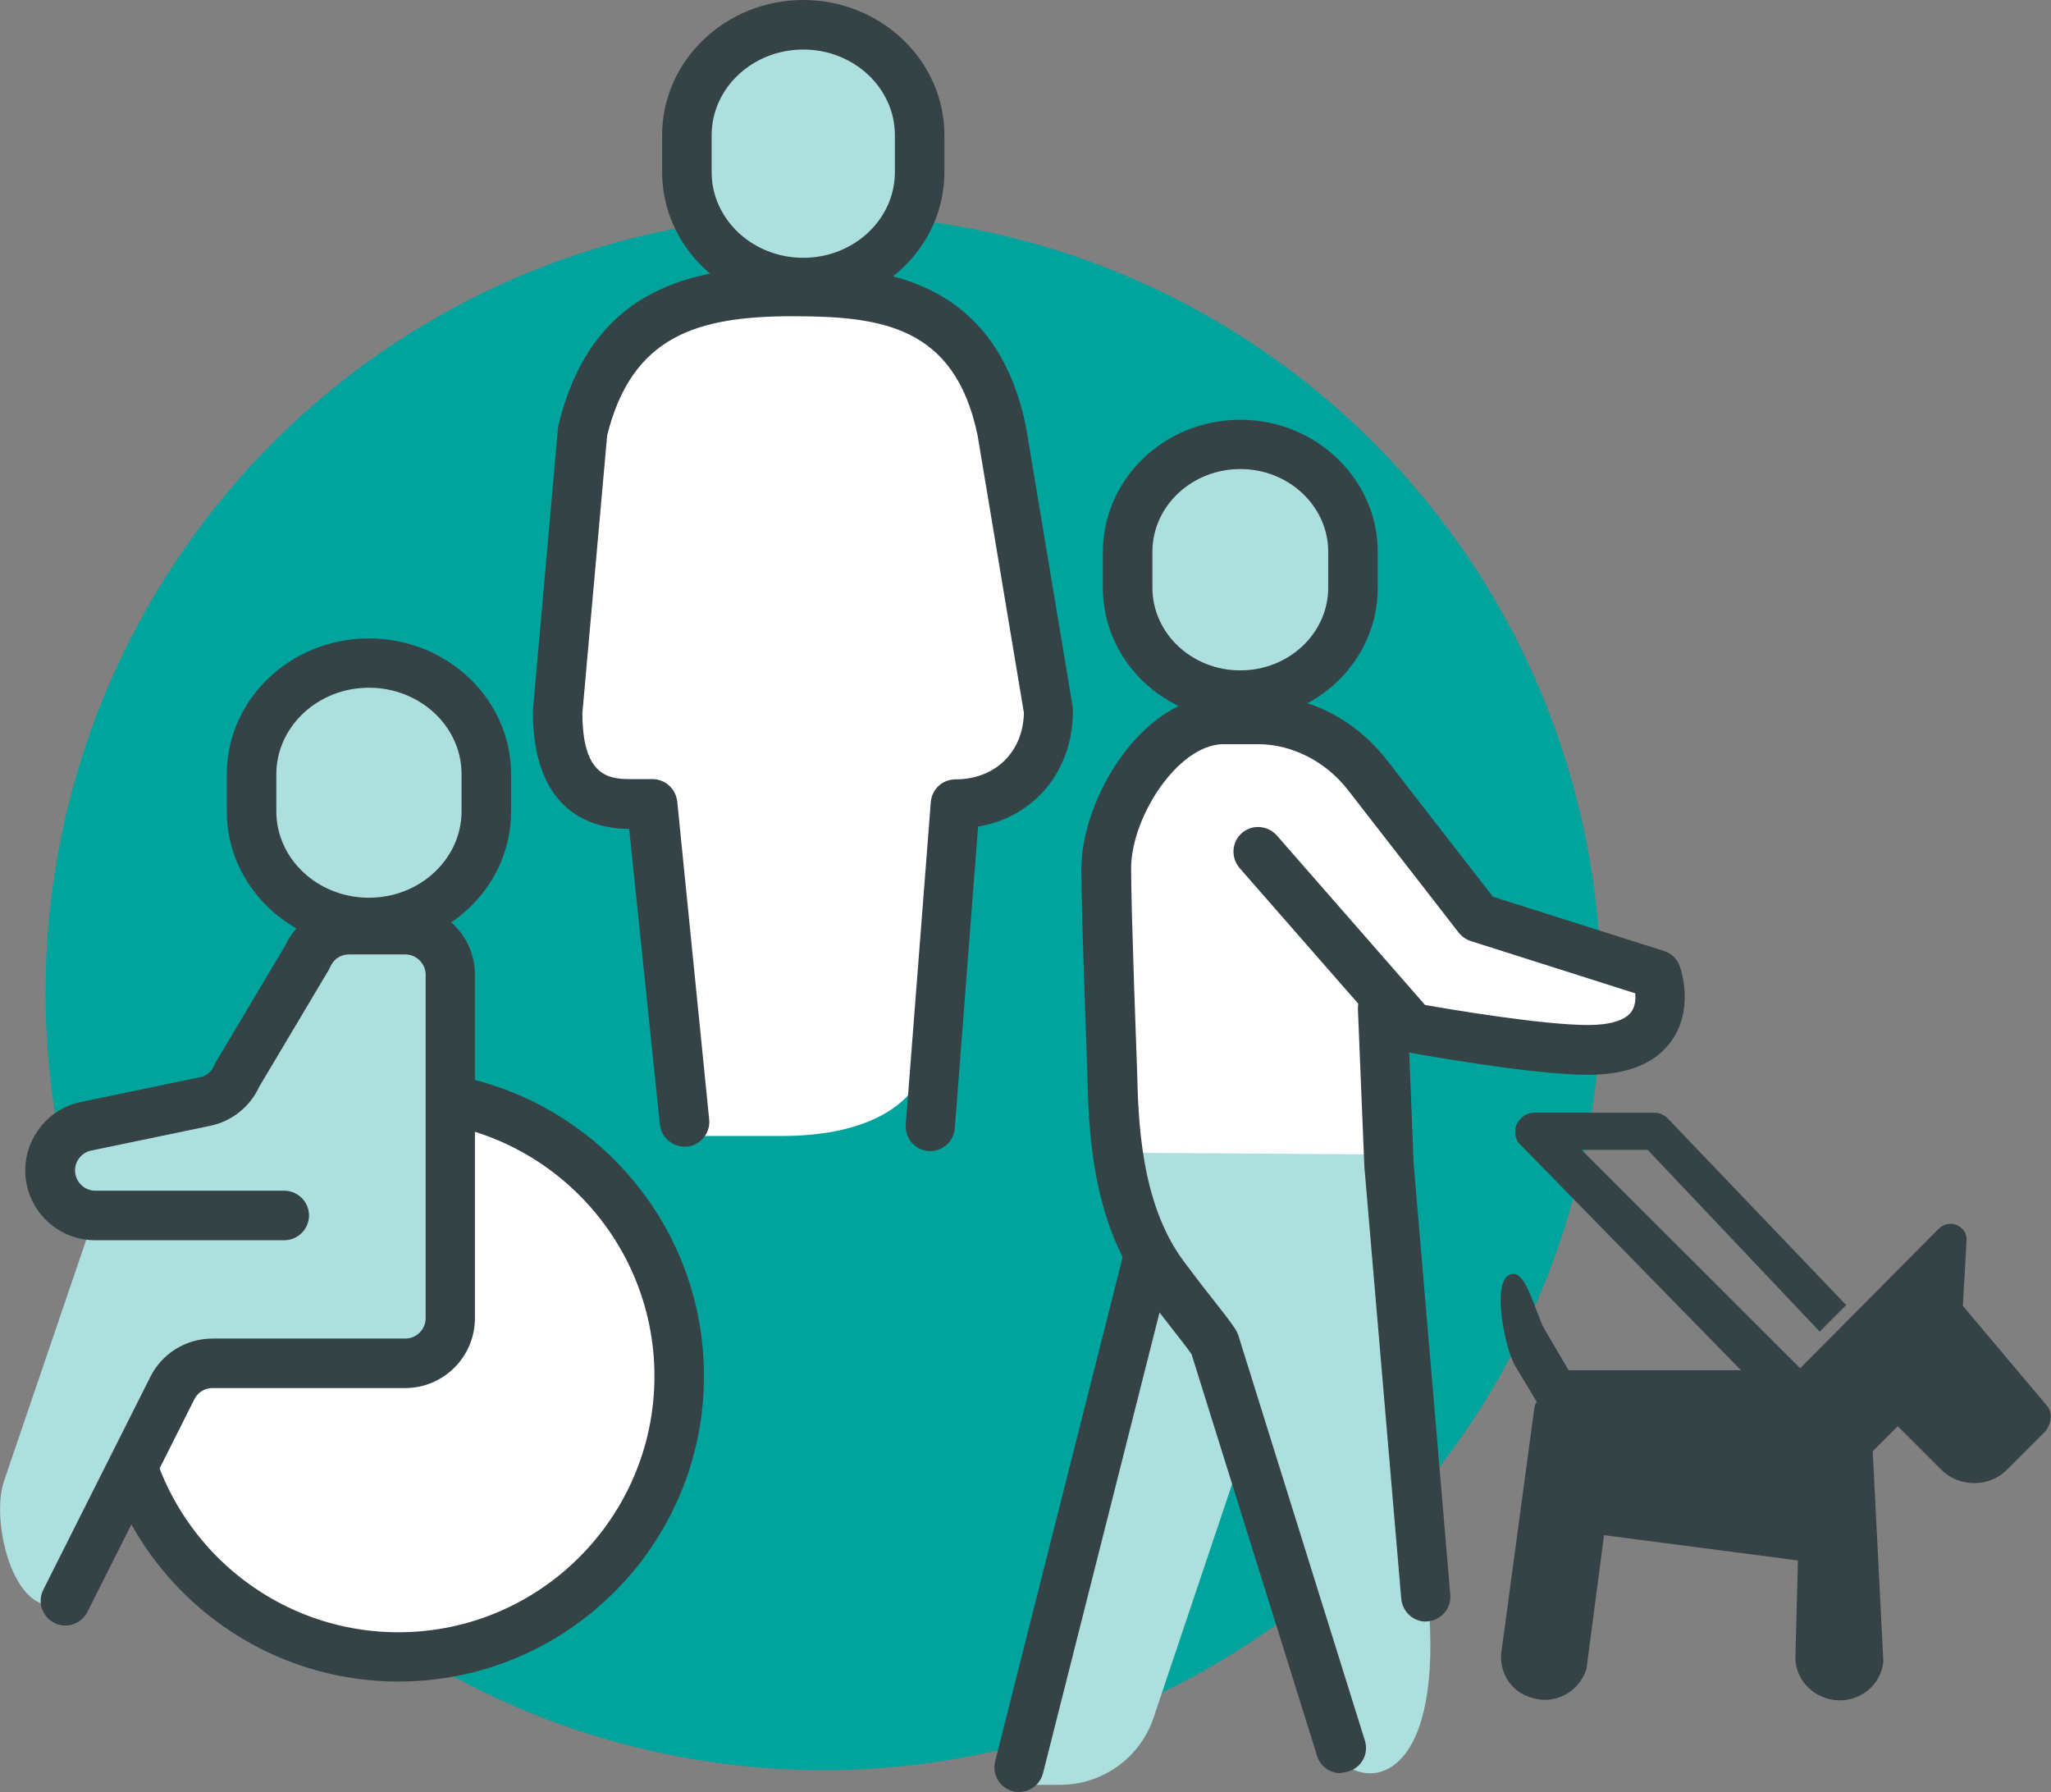 <?xml version="1.0" encoding="UTF-8"?>
<svg id="Layer_1" data-name="Layer 1" xmlns="http://www.w3.org/2000/svg" viewBox="0 0 82.83 72.36">
  <rect x="0" y="0" width="82.83" height="72.36" fill="#808080" stroke="none"/>
  <circle cx="33.25" cy="40.07" r="31.41" transform="translate(-18.61 35.41) rotate(-45.18)" style="fill: #00a49d;"/>
  <g>
    <g>
      <circle cx="16.09" cy="55.57" r="11.34" transform="translate(-34.49 27.49) rotate(-44.82)" style="fill: #fff;"/>
      <path d="M16.09,67.9c-6.8,0-12.34-5.53-12.34-12.34s5.53-12.34,12.34-12.34,12.34,5.53,12.34,12.34-5.53,12.34-12.34,12.34Zm0-22.67c-5.7,0-10.34,4.64-10.34,10.34s4.64,10.34,10.34,10.34,10.34-4.64,10.34-10.34-4.64-10.34-10.34-10.34Z" style="fill: #354346;"/>
    </g>
    <path d="M3.6,49.68c.56-1.61,3.45-.34,5.16-.34,0,0-4.76,.11-4.89,.02-2.8-1.94-.93-3.97-.93-3.97l6.46-.82,3.59-6.65,2.61-.38c1.78,0,2.57-.68,2.57,1.09v12.66c0,4.48-1.67,3.74-4.33,3.74H6.61s-3.92,9.9-3.92,9.9l-.63-.11c-1.62,0-2.43-3.51-1.89-5.04l3.44-10.09Z" style="fill: #aedfdf;"/>
    <path d="M2.64,65.64c-.15,0-.3-.03-.45-.11-.49-.25-.69-.85-.44-1.34l4.32-8.59c.48-.96,1.45-1.55,2.52-1.55h7.78c.45,0,.82-.37,.82-.82v-13.87c0-.45-.37-.82-.82-.82h-2.28c-.33,0-.62,.19-.75,.5-.02,.04-.04,.08-.06,.12l-2.81,4.72c-.37,.81-1.11,1.4-1.98,1.58l-4.81,1c-.38,.08-.65,.42-.65,.8,0,.45,.37,.82,.82,.82h7.63c.55,0,1,.45,1,1s-.45,1-1,1H3.84c-1.55,0-2.82-1.26-2.82-2.82,0-1.33,.94-2.49,2.24-2.76l4.81-1c.26-.05,.48-.23,.58-.48,.02-.04,.04-.08,.06-.12l2.81-4.72c.46-1,1.46-1.64,2.56-1.64h2.28c1.55,0,2.82,1.26,2.82,2.82v13.87c0,1.55-1.26,2.82-2.82,2.82h-7.78c-.31,0-.59,.17-.73,.45l-4.32,8.59c-.18,.35-.53,.55-.89,.55Z" style="fill: #354346;"/>
  </g>
  <g>
    <path d="M14.9,37.26c-2.65,0-4.74-2.01-4.74-4.49v-1.5c0-2.48,2.09-4.49,4.74-4.49s4.74,2.01,4.74,4.49v1.5c0,2.48-2.09,4.49-4.74,4.49Z" style="fill: #aedfdf;"/>
    <path d="M14.9,38.26c-3.16,0-5.74-2.46-5.74-5.49v-1.5c0-3.03,2.57-5.49,5.74-5.49s5.74,2.46,5.74,5.49v1.5c0,3.03-2.57,5.49-5.74,5.49Zm0-10.49c-2.06,0-3.74,1.57-3.74,3.49v1.5c0,1.93,1.68,3.49,3.74,3.49s3.74-1.57,3.74-3.49v-1.5c0-1.93-1.68-3.49-3.74-3.49Z" style="fill: #354346;"/>
  </g>
  <path d="M31.97,11.37c3.52,0,7.36,1.99,8.5,6.63l1.88,10.35c0,1.85-1.65,3.36-3.69,3.36l-1.02,9.91c0,3.04-2.71,4.25-6.05,4.25h-3.36s-1.88-14.16-1.88-14.16h-.94c-2.08,0-2.89-1.53-2.89-3.43l1.01-10.28c0-3.39,4.91-6.63,8.43-6.63Z" style="fill: #fff;"/>
  <path d="M37.58,46.48s-.05,0-.08,0c-.55-.04-.96-.52-.92-1.07l1.01-13.02c.04-.52,.47-.92,1-.92,1.6,0,2.73-1.1,2.76-2.69l-1.87-11.2c-.92-4.44-3.93-4.81-7.48-4.81-3.87,0-6.48,.81-7.48,4.81l-1,11.21c0,2.46,.98,2.67,1.89,2.67h.94c.51,0,.94,.39,1,.9l1.29,12.84c.06,.55-.35,1.04-.89,1.1-.55,.05-1.04-.35-1.1-.89l-1.24-11.94c-1.45,0-3.89-.62-3.89-4.76l1.01-11.38s.01-.1,.02-.15c1.37-5.65,5.54-6.41,9.44-6.41,2.83,0,8.11,0,9.44,6.44l1.89,11.33c0,.05,.01,.11,.01,.16,0,2.44-1.56,4.29-3.83,4.68l-.94,12.18c-.04,.52-.48,.92-1,.92Z" style="fill: #354346;"/>
  <g>
    <path d="M32.44,11.41c-2.63,0-4.7-2-4.7-4.46v-1.49c0-2.46,2.08-4.46,4.7-4.46s4.7,2,4.7,4.46v1.49c0,2.46-2.08,4.46-4.7,4.46Z" style="fill: #aedfdf;"/>
    <path d="M32.44,12.41c-3.14,0-5.7-2.45-5.7-5.46v-1.49c0-3.01,2.56-5.46,5.7-5.46s5.7,2.45,5.7,5.46v1.49c0,3.01-2.56,5.46-5.7,5.46Zm0-10.41c-2.04,0-3.7,1.55-3.7,3.46v1.49c0,1.91,1.66,3.46,3.7,3.46s3.7-1.55,3.7-3.46v-1.49c0-1.91-1.66-3.46-3.7-3.46Z" style="fill: #354346;"/>
  </g>
  <path d="M45.49,45.68l10.74-.16,.14,3.76,.15,5.81,1.07,8.64c.92,7.72-1.99,8.59-3.3,7.49l-4.19-12.31-3.52,10.47c-.55,1.61-2.06,2.69-3.77,2.69h-1.99l5.39-20.27-.74-6.12Z" style="fill: #aedfdf;"/>
  <g>
    <path d="M56.22,46.62l-.22-6.27,1.01,1.15s4.87,.89,7.11,.89c3.85,0,2.76-3.05,2.76-3.05l-7.2-2.29-4.48-5.77c-1.01-1.28-2.59-2.23-4.41-2.23l-1.3-.04c-1.78,0-4.62,2.92-4.62,5.32,0,1.85-.14,2.31-.42,4.34,0,0,.37,5.76,.03,7.87" style="fill: #fff;"/>
    <path d="M57.59,65.48c-.51,0-.95-.39-1-.92l-1.49-17.45-.26-6.35c-.02-.55,.41-1.02,.96-1.04,.55-.05,1.02,.41,1.04,.96l.25,6.31,1.48,17.4c.05,.55-.36,1.03-.91,1.08-.03,0-.06,0-.09,0Z" style="fill: #354346;"/>
    <path d="M41.16,72.36c-.08,0-.16,0-.25-.03-.54-.14-.86-.68-.72-1.21l5.14-20.32c.14-.54,.68-.86,1.21-.72,.54,.14,.86,.68,.72,1.21l-5.14,20.32c-.12,.45-.52,.75-.97,.75Z" style="fill: #354346;"/>
    <path d="M54.14,71.6c-.43,0-.82-.27-.95-.7l-5.07-16.22c-.19-.27-.38-.51-.63-.83-.31-.4-.72-.91-1.32-1.73-2.12-2.87-2.21-6.62-2.26-8.86,0-.24-.24-6.32-.24-8.17,0-2.77,2.38-6.94,5.67-7.02h1.46c2,0,3.9,.95,5.2,2.61l4.29,5.53,6.91,2.19c.3,.09,.53,.32,.64,.62,.06,.17,.57,1.72-.33,3-.64,.92-1.78,1.38-3.37,1.38-2.31,0-7.09-.87-7.29-.91-.22-.04-.42-.16-.57-.33l-6.22-7.11c-.36-.42-.32-1.05,.09-1.41,.41-.36,1.04-.32,1.41,.09l5.99,6.85c1.13,.2,4.8,.81,6.59,.81,.88,0,1.49-.19,1.74-.53,.16-.22,.18-.51,.16-.75l-6.64-2.11c-.19-.06-.36-.18-.49-.34l-4.48-5.77c-.9-1.15-2.26-1.84-3.62-1.84h-1.44c-1.82,.05-3.69,2.96-3.69,5.02,0,1.81,.24,8.05,.24,8.11,.05,2.02,.13,5.37,1.87,7.73,.59,.79,.98,1.29,1.29,1.68,.33,.42,.57,.72,.81,1.08,.05,.08,.09,.16,.12,.25l5.11,16.36c.17,.53-.13,1.09-.66,1.25-.1,.03-.2,.05-.3,.05Z" style="fill: #354346;"/>
  </g>
  <g>
    <path d="M50.09,28.08c2.54,0,4.55-1.94,4.55-4.34v-1.45c0-2.4-2.01-4.34-4.55-4.34s-4.55,1.94-4.55,4.34v1.45c0,2.4,2.01,4.34,4.55,4.34Z" style="fill: #aedfdf;"/>
    <path d="M50.09,29.08c-3.06,0-5.55-2.4-5.55-5.34v-1.45c0-2.95,2.49-5.34,5.55-5.34s5.55,2.4,5.55,5.34v1.45c0,2.95-2.49,5.34-5.55,5.34Zm0-10.14c-1.96,0-3.55,1.5-3.55,3.34v1.45c0,1.84,1.59,3.34,3.55,3.34s3.55-1.5,3.55-3.34v-1.45c0-1.84-1.59-3.34-3.55-3.34Z" style="fill: #354346;"/>
  </g>
  <path d="M82.63,56.72l-3.36-3.99,.15-2.63c.05-.58-.68-.92-1.12-.49l-5.6,5.64-8.83-8.82h2.67l6.95,7.34,1.07-1.07-7.2-7.53c-.15-.15-.34-.24-.53-.24h-4.86c-.34,0-.58,.19-.73,.49-.1,.29-.05,.63,.19,.83l8.88,9.08h-6.96l-.97-1.65c-.39-.68-.77-2.58-1.45-2.19-.68,.39-.14,2.97,.25,3.65l.88,1.46c-.05,.1-.1,.19-.1,.29l-1.3,9.63c-.19,.88,.29,1.8,1.22,2.04,.92,.29,1.9-.24,2.19-1.17l.71-5.4,7.83,1.02-.1,3.84c-.05,.92,.68,1.7,1.6,1.8,.97,.1,1.85-.58,1.95-1.56l-.43-8.49,1.01-1.01,1.75,1.75c.73,.73,1.95,.73,2.67,0l1.56-1.56c.24-.34,.29-.78,0-1.07Z" style="fill: #354346;"/>
</svg>